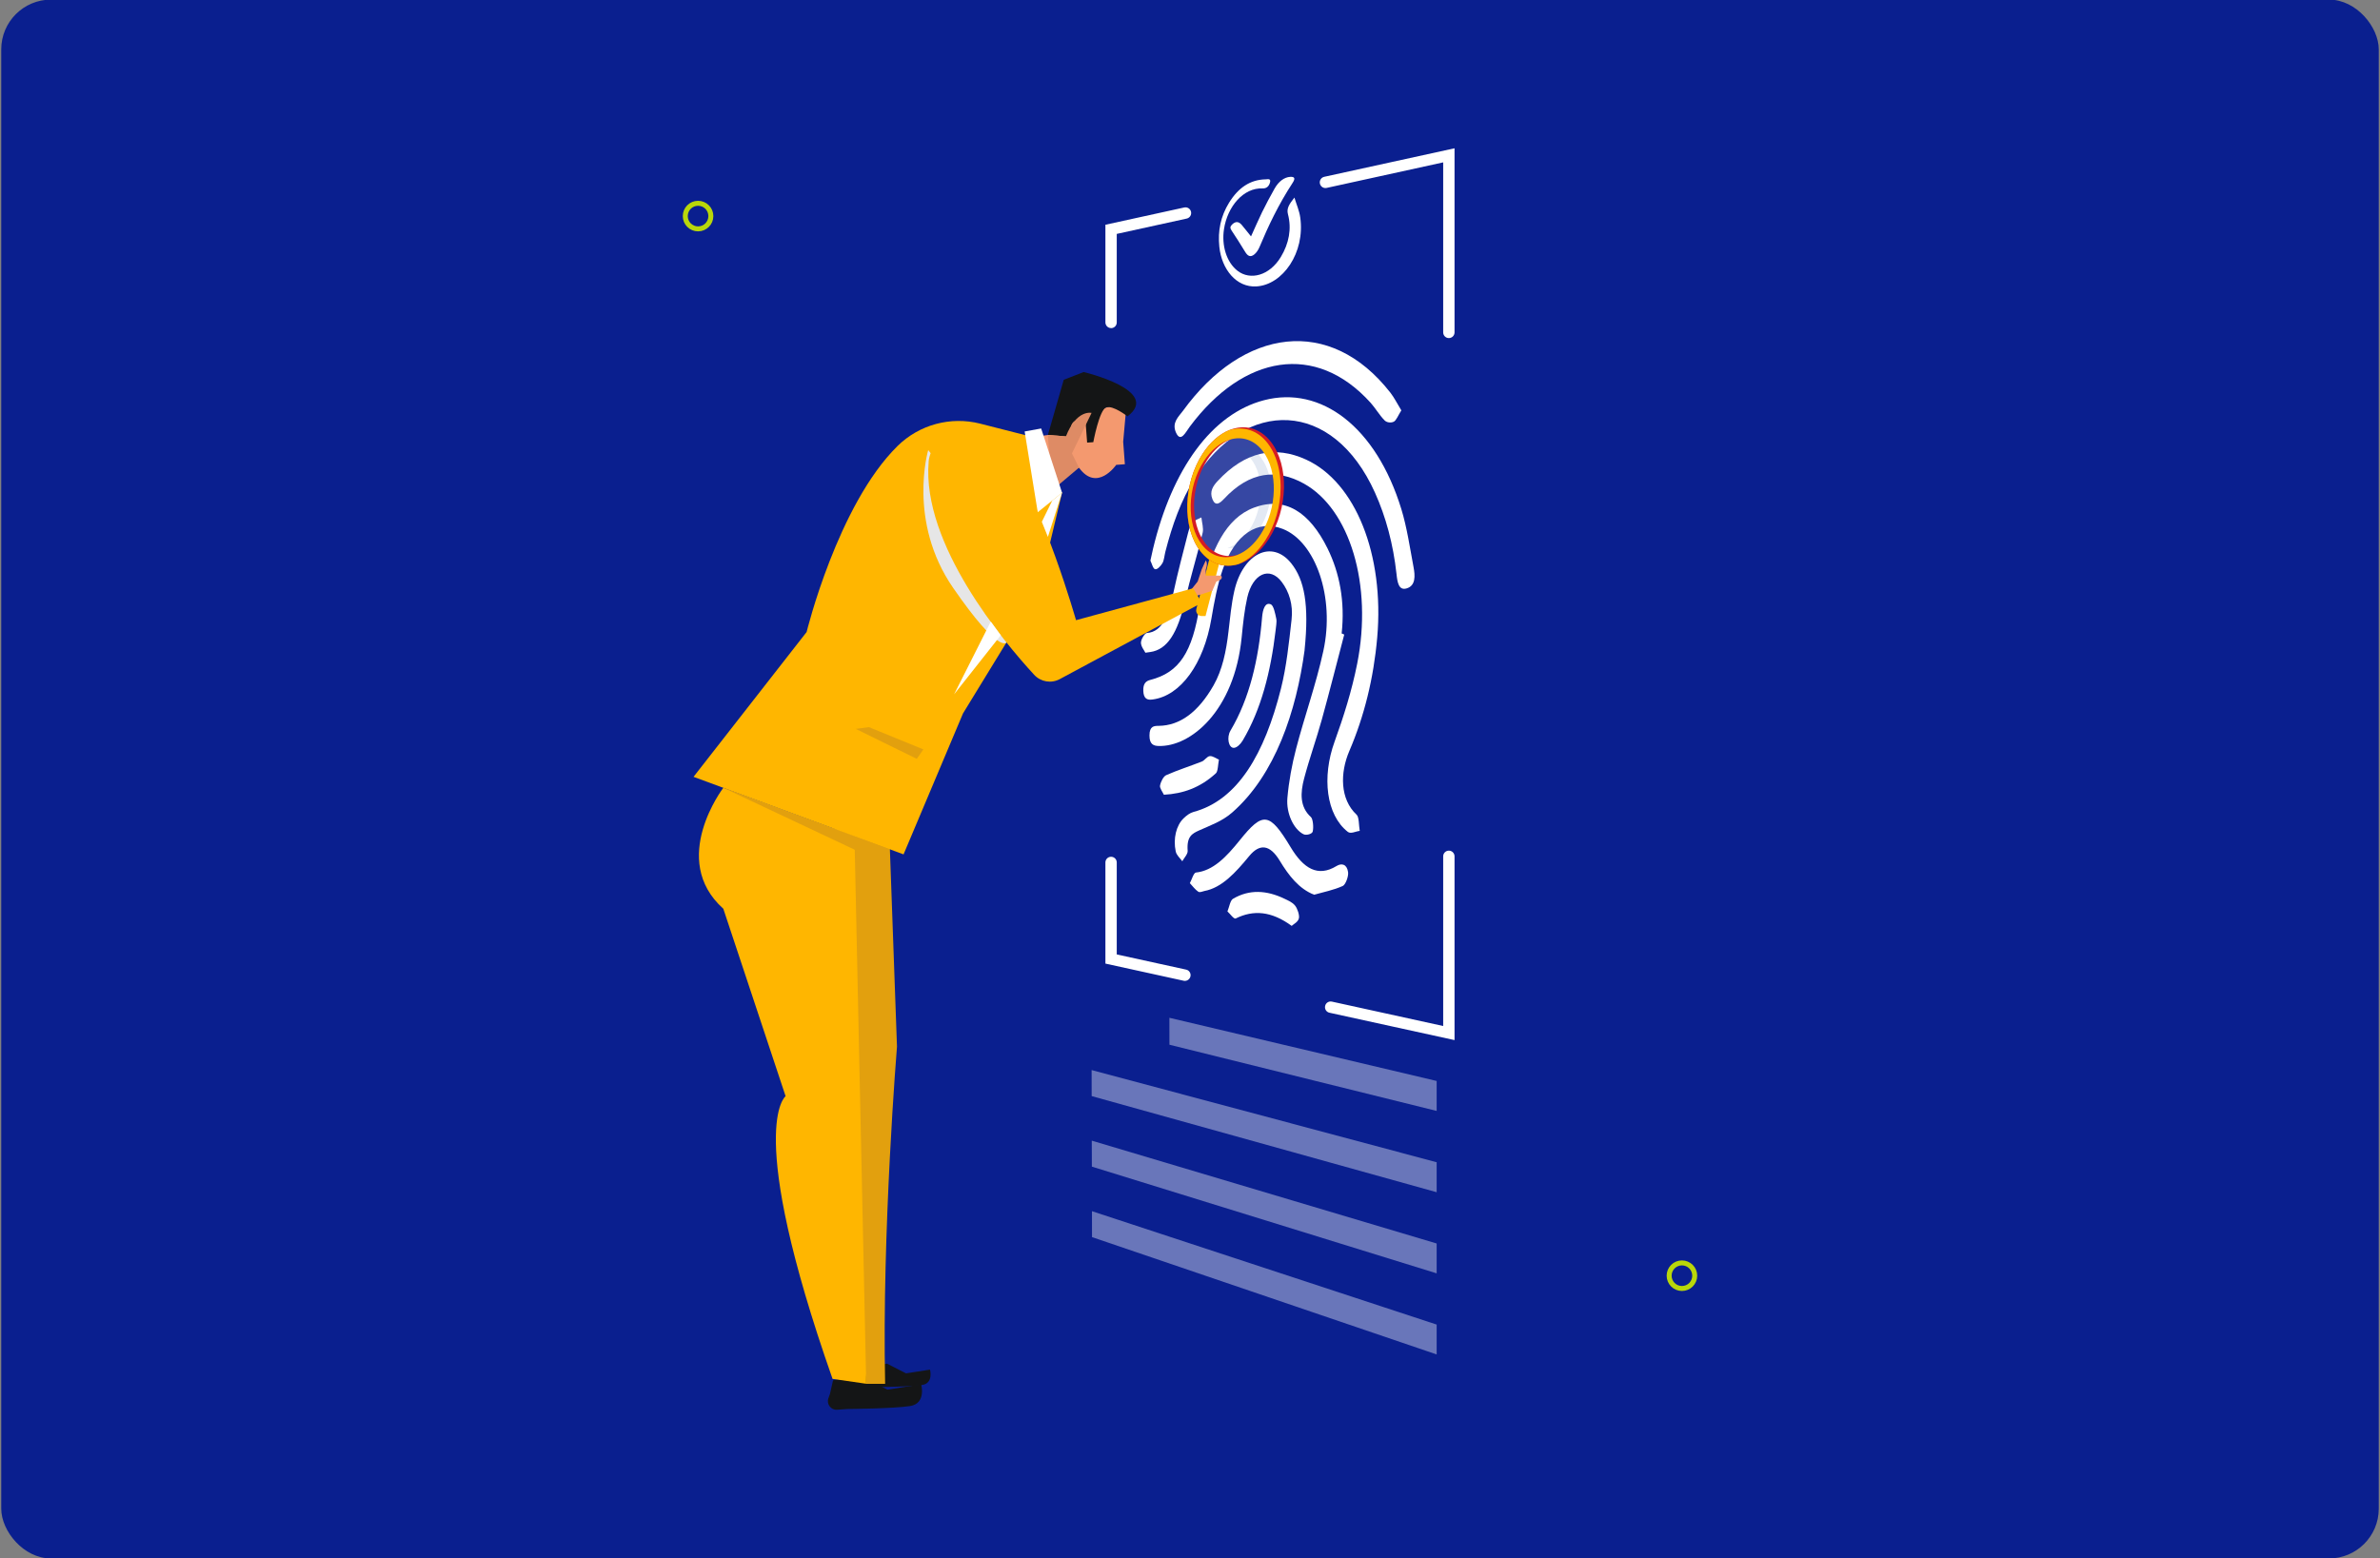 <?xml version="1.0" encoding="UTF-8"?><svg xmlns="http://www.w3.org/2000/svg" viewBox="0 0 478 313"><rect x="0" y="0" width="478" height="313" fill="#808080" stroke="none"/><defs><style>.cls-1{opacity:.13;}.cls-2{fill:#141516;}.cls-3{opacity:.18;}.cls-4{fill:#fff;}.cls-5{fill:#ffb600;}.cls-6{isolation:isolate;}.cls-7{opacity:.39;}.cls-8{fill:#2356a3;}.cls-9{fill:#0a1f8f;}.cls-10{fill:#e2a00e;}.cls-11{fill:#d51c24;}.cls-12{fill:#e6e6e6;mix-blend-mode:multiply;}.cls-13{fill:#de8b65;}.cls-14{fill:#f4996f;}.cls-15{fill:none;stroke:#b9d70a;stroke-miterlimit:10;}</style></defs><g class="cls-6"><g id="Layer_1"><rect class="cls-9" x=".25" y="-.08" width="477.5" height="313.17" rx="10" ry="10"/><g><circle class="cls-15" cx="163.07" cy="221.47" r="2.57"/><circle class="cls-15" cx="337.8" cy="256.28" r="2.57"/><circle class="cls-15" cx="140.2" cy="43.41" r="2.57"/><g><path class="cls-4" d="M262.02,130.58c-1.67,12.34-5.9,25.08-14.56,32.66-2.02,1.77-4.4,2.58-6.61,3.58-1.41,.64-2.54,1.21-2.32,4.1,.05,.66-.7,1.4-1.08,2.1-.46-.65-1.15-1.19-1.32-1.98-.55-2.58,.12-5.24,1.58-6.64,.6-.58,1.28-1.09,1.98-1.28,8.91-2.38,14.29-11.7,17.58-24.79,1.11-4.4,1.6-9.17,2.13-13.86,.34-3-.5-5.6-1.96-7.54-2.42-3.23-5.84-1.72-6.94,3.11-.58,2.58-.86,5.31-1.12,7.97-1.46,14.85-10.3,22.09-16.73,21.85-.9-.03-1.8-.28-1.79-2.1,0-1.92,.94-1.93,1.83-1.94,4.31-.04,8-2.79,11.05-8.15,1.76-3.09,2.53-6.82,2.99-10.79,.32-2.72,.57-5.52,1.17-8.16,1.71-7.54,7.56-10.43,11.45-5.53,2.61,3.28,3.61,8.23,2.66,17.39Z"/><path class="cls-4" d="M269.98,127.47c-1.52,5.78-2.96,11.51-4.51,17.1-1.12,4.04-2.51,7.88-3.56,11.86-.75,2.85-.89,5.67,1.38,7.72,.41,.37,.57,2.1,.35,2.92-.13,.49-1.3,.8-1.85,.52-1.95-.98-3.5-4.15-3.23-7.28,.29-3.33,.91-6.68,1.74-9.86,1.69-6.51,3.99-12.86,5.48-19.67,2.37-10.84-1.59-21.93-8.14-24.52-5.02-1.98-9.62,1.05-12.09,8.21-1.06,3.07-1.69,6.5-2.25,9.81-1.55,9.12-6.19,15.49-11.78,16.24-.1,.01-.2,.02-.3,.03-.81,.07-1.54-.19-1.6-1.75-.06-1.51,.56-1.99,1.41-2.21,5.78-1.48,8.46-5.48,9.92-15,.17-1.08,.32-2.18,.55-3.23,1.74-7.79,4.64-14.24,10.35-16.38,6.21-2.33,11.16,.87,14.78,8.21,2.42,4.92,3.52,10.63,2.83,17.07,.17,.07,.35,.15,.52,.22Z"/><path class="cls-4" d="M276.6,128.08c-.72,8.21-2.62,15.85-5.6,22.79-1.88,4.38-1.9,9.68,1.47,12.81,.5,.46,.43,2.13,.62,3.24-.81,.09-1.8,.66-2.39,.2-4.35-3.4-5.25-10.98-2.66-18.13,1.79-4.95,3.46-10.21,4.54-15.66,3.15-15.87-1.5-31.05-10.69-36.17-5.49-3.05-10.91-2.46-16.06,3.06-.85,.91-1.71,1.54-2.31,.1-.66-1.61,.15-2.72,1.01-3.66,5.61-6.05,11.61-7.16,17.79-4.33,9.93,4.55,15.74,19.1,14.28,35.76Z"/><path class="cls-4" d="M231.04,112.66c.25-1.12,.38-1.76,.53-2.39,3.84-16.08,11.83-27.14,22.3-29.87,11.41-2.98,22.5,5.3,27.58,21.89,1.12,3.66,1.71,7.72,2.45,11.66,.32,1.7,.45,3.69-1.37,4.25-1.63,.5-1.88-1.24-2.06-2.93-.66-5.97-2.12-11.41-4.32-16.3-8.46-18.8-25.97-19.11-36.27-2.73-2.68,4.26-4.46,9.27-5.82,14.57-.2,.79-.27,1.77-.6,2.33-.38,.64-1.05,1.32-1.48,1.21-.41-.1-.67-1.2-.92-1.7Z"/><path class="cls-4" d="M281.45,82.43c-.63,1-1.02,2.03-1.51,2.28-.58,.29-1.41,.19-1.85-.25-1.03-1.03-1.84-2.46-2.82-3.55-11.02-12.21-25.52-9.63-36.29,4.77-.86,1.14-1.84,3.33-2.79,1.23-.91-2.03,.56-3.23,1.39-4.37,12.13-16.7,29.57-19.16,41.67-3.65,.78,1,1.39,2.24,2.19,3.54Z"/><path class="cls-4" d="M263.94,179.75c-3.04-1.18-5.09-3.82-6.93-6.86q-2.91-4.79-6.12-.91c-2.74,3.33-5.49,6.37-9.01,7.02-.41,.08-.89,.36-1.23,.13-.6-.4-1.13-1.12-1.68-1.71,.4-.74,.76-2.08,1.22-2.13,3.46-.36,6.12-3.15,8.75-6.42,4.7-5.86,6-5.77,10.28,1.34,2.56,4.26,5.45,6.07,9.21,3.77,1.01-.62,2.08-.4,2.32,1.21,.13,.86-.51,2.55-1.07,2.8-1.87,.84-3.83,1.21-5.73,1.75Z"/><path class="cls-4" d="M230.04,131.13c-.23-.48-.87-1.21-.89-2.01-.01-.63,.75-1.92,1.17-1.95,3.28-.22,4.44-3.89,5.39-8.29,.84-3.91,1.87-7.78,2.87-11.7,.2-.79,.49-1.72,.9-2.18,.51-.57,1.2-.72,1.81-1.05,.1,1.03,.47,2.19,.25,3.08-1.12,4.63-2.49,9.07-3.53,13.62-1.51,6.62-3.61,9.86-6.99,10.34-.2,.03-.4,.05-.99,.14Z"/><path class="cls-4" d="M256.19,126.68c-.98,8.3-2.91,15.87-6.6,22.08-.44,.74-1.18,1.47-1.79,1.48-1.05,.03-1.48-2.09-.67-3.46,3.81-6.42,5.64-14.21,6.35-22.79,.13-1.55,.6-3.08,1.76-2.58,.55,.24,.87,1.82,1.09,2.9,.14,.69-.08,1.57-.14,2.37Z"/><path class="cls-4" d="M259.43,186.01c-4.08-2.99-7.68-3.25-11.24-1.5-.39,.19-1.11-.91-1.67-1.41,.35-.86,.57-2.21,1.09-2.52,3.26-1.94,6.75-1.77,10.36-.03,.74,.36,1.57,.68,2.14,1.39,.46,.57,.92,1.93,.76,2.55-.2,.77-1.04,1.13-1.44,1.51Z"/><path class="cls-4" d="M233.75,159.65c-.22-.48-.87-1.35-.77-1.83,.16-.84,.71-1.86,1.23-2.09,2.32-1.03,4.74-1.79,7.17-2.74,.55-.22,1.04-1.04,1.59-1.09,.6-.06,1.22,.45,1.84,.71-.19,.94-.19,2.35-.6,2.73-3.17,2.91-6.6,4.11-10.45,4.32Z"/></g><g><path class="cls-4" d="M237.99,197.06c-.08,0-.16,0-.25-.03l-15.73-3.45v-20.32c0-.63,.51-1.14,1.14-1.14s1.14,.51,1.14,1.14v18.48l13.93,3.05c.62,.13,1.01,.74,.87,1.36-.12,.53-.59,.9-1.11,.9Z"/><path class="cls-4" d="M292.13,208.95l-25.12-5.5c-.62-.13-1.01-.74-.87-1.36,.13-.62,.74-1.01,1.36-.87l22.35,4.9v-34.09c0-.63,.51-1.14,1.14-1.14s1.14,.51,1.14,1.14v36.92Z"/><path class="cls-4" d="M290.99,67.92c-.63,0-1.14-.51-1.14-1.14V32.62l-23.4,5.13c-.62,.14-1.22-.25-1.36-.87-.13-.62,.25-1.22,.87-1.36l26.17-5.73v36.99c0,.63-.51,1.14-1.14,1.14Z"/><path class="cls-4" d="M223.15,65.91c-.63,0-1.14-.51-1.14-1.14v-19.62l15.84-3.47c.62-.13,1.22,.25,1.36,.87,.13,.62-.25,1.22-.87,1.36l-14.05,3.08v17.79c0,.63-.51,1.14-1.14,1.14Z"/></g><g><g><path class="cls-2" d="M172.84,276.42l5.39,2.75,6.78-1.06s1.08,3.84-2.24,4.36c-3.32,.52-12.58,.59-12.58,.59l-2.07,.15c-1.24,.09-2.17-1.14-1.74-2.32l.3-.83,.63-2.77,5.54-.87Z"/><path class="cls-2" d="M178.15,273.95l3.82,1.95,4.81-.75s.76,2.73-1.59,3.09c-2.36,.37-8.92,.42-8.92,.42l-3.34,.24,.85-2.37,.45-1.97,3.93-.61Z"/><g><path class="cls-14" d="M226.26,81.15l-.68,7.6,.34,4.51-1.74,.13s-3.84,5.58-7.47,.57l-2.93,.98-2.91,6.71-4.86-10.15-.26-3.5,4.71-.61s11.27-6.64,15.8-6.23Z"/><path class="cls-2" d="M226.45,83.65s-2.89-2.28-4.28-1.8c-1.39,.48-2.59,6.98-2.59,6.98l-1.24,.09-.33-4.39s-2.56-.82-2.91,1.22l.15,2.01-4.79-.39,3.18-11.07,4.01-1.56s15.67,3.71,8.8,8.9Z"/><path class="cls-13" d="M216.71,93.95l-1.42-2.86,3.94-8.14s-3.02-.75-5.15,4.72l-2.19-.18-1.44-.12,.32,4.26,1.98,5.66,3.95-3.34Z"/></g><path class="cls-10" d="M178.66,168.72l1.49,41.53s-3.04,37.08-2.38,67.75h-3.81l-5.08-62.76v-39.07l-1.68-9.79,11.45,2.35Z"/><path class="cls-5" d="M145.27,158.27s-11.02,14.41,0,24.29l12.51,37.66s-8.34,6.18,9.43,56.79l6.76,.98-2.36-110-26.34-9.73Z"/><path class="cls-5" d="M196.87,85.11l9.14,2.33,7.29,11.54-4.64,19.42-15.25,24.92-11.94,28.32-42.18-15.58,22.71-29.09s6.24-25.53,18.26-37.37c4.38-4.31,10.68-6,16.62-4.49Z"/><path class="cls-12" d="M186.42,90.43s-4.23,14.29,5.01,27.67c9.23,13.38,10.71,10.97,10.71,10.97l6.53-10.67-22.24-27.97Z"/><polygon class="cls-10" points="145.27 158.27 178.66 170.6 175.72 172.62 145.27 158.27"/><polygon class="cls-4" points="209.11 86.08 205.79 86.68 208.42 102.9 213.3 98.98 209.11 86.08"/><polygon class="cls-10" points="174.52 146.08 185.45 150.55 184.13 152.45 171.87 146.43 174.52 146.08"/><path class="cls-5" d="M240.27,122.35l2.76-10.6,2.04,.67-2.95,11.34h-.76c-.73,0-1.27-.7-1.08-1.41Z"/><path class="cls-14" d="M239.07,118.67l1.47-1.85,.81-2.44,.81-1.78s.52,.44,0,1.85v1.19h3.09s.66,.74-.96,1.19l-.81,1.85-3.68,1.19-.74-1.19Z"/><path class="cls-5" d="M186.5,92.79c.23-2.77,2.36-5,5.12-5.28,3.21-.33,7.62,.39,11.3,5.25,6.63,8.78,13.19,31.83,13.19,31.83l23.54-6.41,1.72,2.92-28.53,15.33c-1.71,.92-3.82,.56-5.14-.87-6.17-6.7-22.57-26.21-21.19-42.77Z"/><g class="cls-3"><path class="cls-4" d="M254.34,107.7c-3.64,5.63-9.36,6.63-12.77,2.23-3.41-4.4-3.23-12.52,.42-18.15,3.64-5.63,9.36-6.63,12.77-2.23,3.41,4.4,3.23,12.52-.42,18.15Z"/></g><path class="cls-11" d="M241.07,110.71c2.06,2.65,4.89,3.47,7.68,2.62,2.19-.67,4.34-2.36,6.06-5.02,3.91-6.05,4.11-14.81,.45-19.53-2.23-2.87-5.37-3.59-8.38-2.37-1.94,.79-3.83,2.4-5.36,4.77-3.91,6.04-4.11,14.8-.45,19.53Zm7.57,.72c-2.39,.72-4.81,0-6.57-2.26-3.15-4.06-2.97-11.59,.39-16.78,1.31-2.02,2.91-3.4,4.57-4.08,2.59-1.08,5.32-.46,7.24,2.02,3.15,4.06,2.97,11.59-.39,16.78-1.49,2.3-3.35,3.76-5.24,4.32Z"/><path class="cls-5" d="M241.07,110.71c2.06,2.65,4.89,3.47,7.68,2.62,1.95-.79,3.84-2.4,5.38-4.78,2-3.09,3.03-6.88,3.07-10.48,0-.18,0-.36,0-.55-.01-.63-.05-1.25-.12-1.86,0-.08-.02-.16-.03-.24-.32-2.45-1.14-4.68-2.47-6.4-2.06-2.65-4.9-3.47-7.7-2.61-1.94,.79-3.83,2.4-5.36,4.77-3.91,6.04-4.11,14.8-.45,19.53Zm7.57,.72c-2.6,1.08-5.32,.46-7.25-2.01-3.15-4.06-2.97-11.59,.39-16.78,1.49-2.3,3.35-3.76,5.24-4.33,2.38-.71,4.81,0,6.56,2.26,3.15,4.06,2.98,11.59-.39,16.78-1.31,2.02-2.91,3.39-4.56,4.08Z"/><g class="cls-1"><path class="cls-8" d="M253.31,92.01c-1.49-1.93-3.55-2.53-5.58-1.91,1.32,.14,2.56,.84,3.55,2.12,2.67,3.44,2.52,9.8-.33,14.2-1.25,1.94-2.82,3.18-4.42,3.66,2.22,.24,4.65-1.1,6.44-3.86,2.85-4.4,3-10.76,.33-14.2Z"/></g></g><polygon class="cls-4" points="198.99 124.87 191.62 139.49 200.99 127.62 198.99 124.87"/><polygon class="cls-4" points="213.3 98.98 210.46 107.86 209.24 104.83 211.34 100.56 213.3 98.98"/></g><g class="cls-7"><polygon class="cls-4" points="288.54 223.18 234.87 209.88 234.86 204.47 288.54 217.16 288.54 223.18"/><polygon class="cls-4" points="288.54 239.51 219.25 220.2 219.24 214.97 288.54 233.49 288.54 239.51"/><polygon class="cls-4" points="288.54 255.81 219.29 234.37 219.27 229.15 288.54 249.81 288.54 255.81"/><polygon class="cls-4" points="288.54 272.1 219.32 248.53 219.31 243.32 288.54 266.1 288.54 272.1"/></g><g><path class="cls-4" d="M259.97,39.69c.45,1.48,.98,2.65,1.17,3.98,1.01,7.09-3.51,13.56-8.81,13.87-4.02,.24-6.98-3.45-7.44-7.97-.33-3.2,.27-6.11,1.95-8.84,1.89-3.06,4.28-4.64,7.34-4.7,.39,0,1.15-.26,.88,.66-.25,.86-.79,1.19-1.5,1.16-3.82-.15-7.02,3.6-7.73,8.16-.51,3.28,.48,6.67,2.74,8.41,2.53,1.94,6.39,.99,8.68-2.81,1.62-2.69,2.2-5.65,1.42-8.59-.3-1.14,.23-1.97,1.29-3.32Z"/><path class="cls-4" d="M251.26,47.48c.76-1.67,1.45-3.27,2.22-4.86,.77-1.56,1.61-3.15,2.51-4.74,.84-1.48,1.99-2.29,3.14-2.35,.79-.04,1.13,.21,.49,1.19-2.86,4.38-4.9,8.7-6.67,12.93-.24,.57-.62,1.13-1.03,1.46-.79,.64-1.33,.34-1.86-.54-.96-1.58-1.86-2.99-2.71-4.26-.34-.52-.32-.82,.17-1.27,.71-.65,1.32-.5,1.86,.13,.57,.67,1.14,1.42,1.86,2.3Z"/></g></g></g></g></svg>